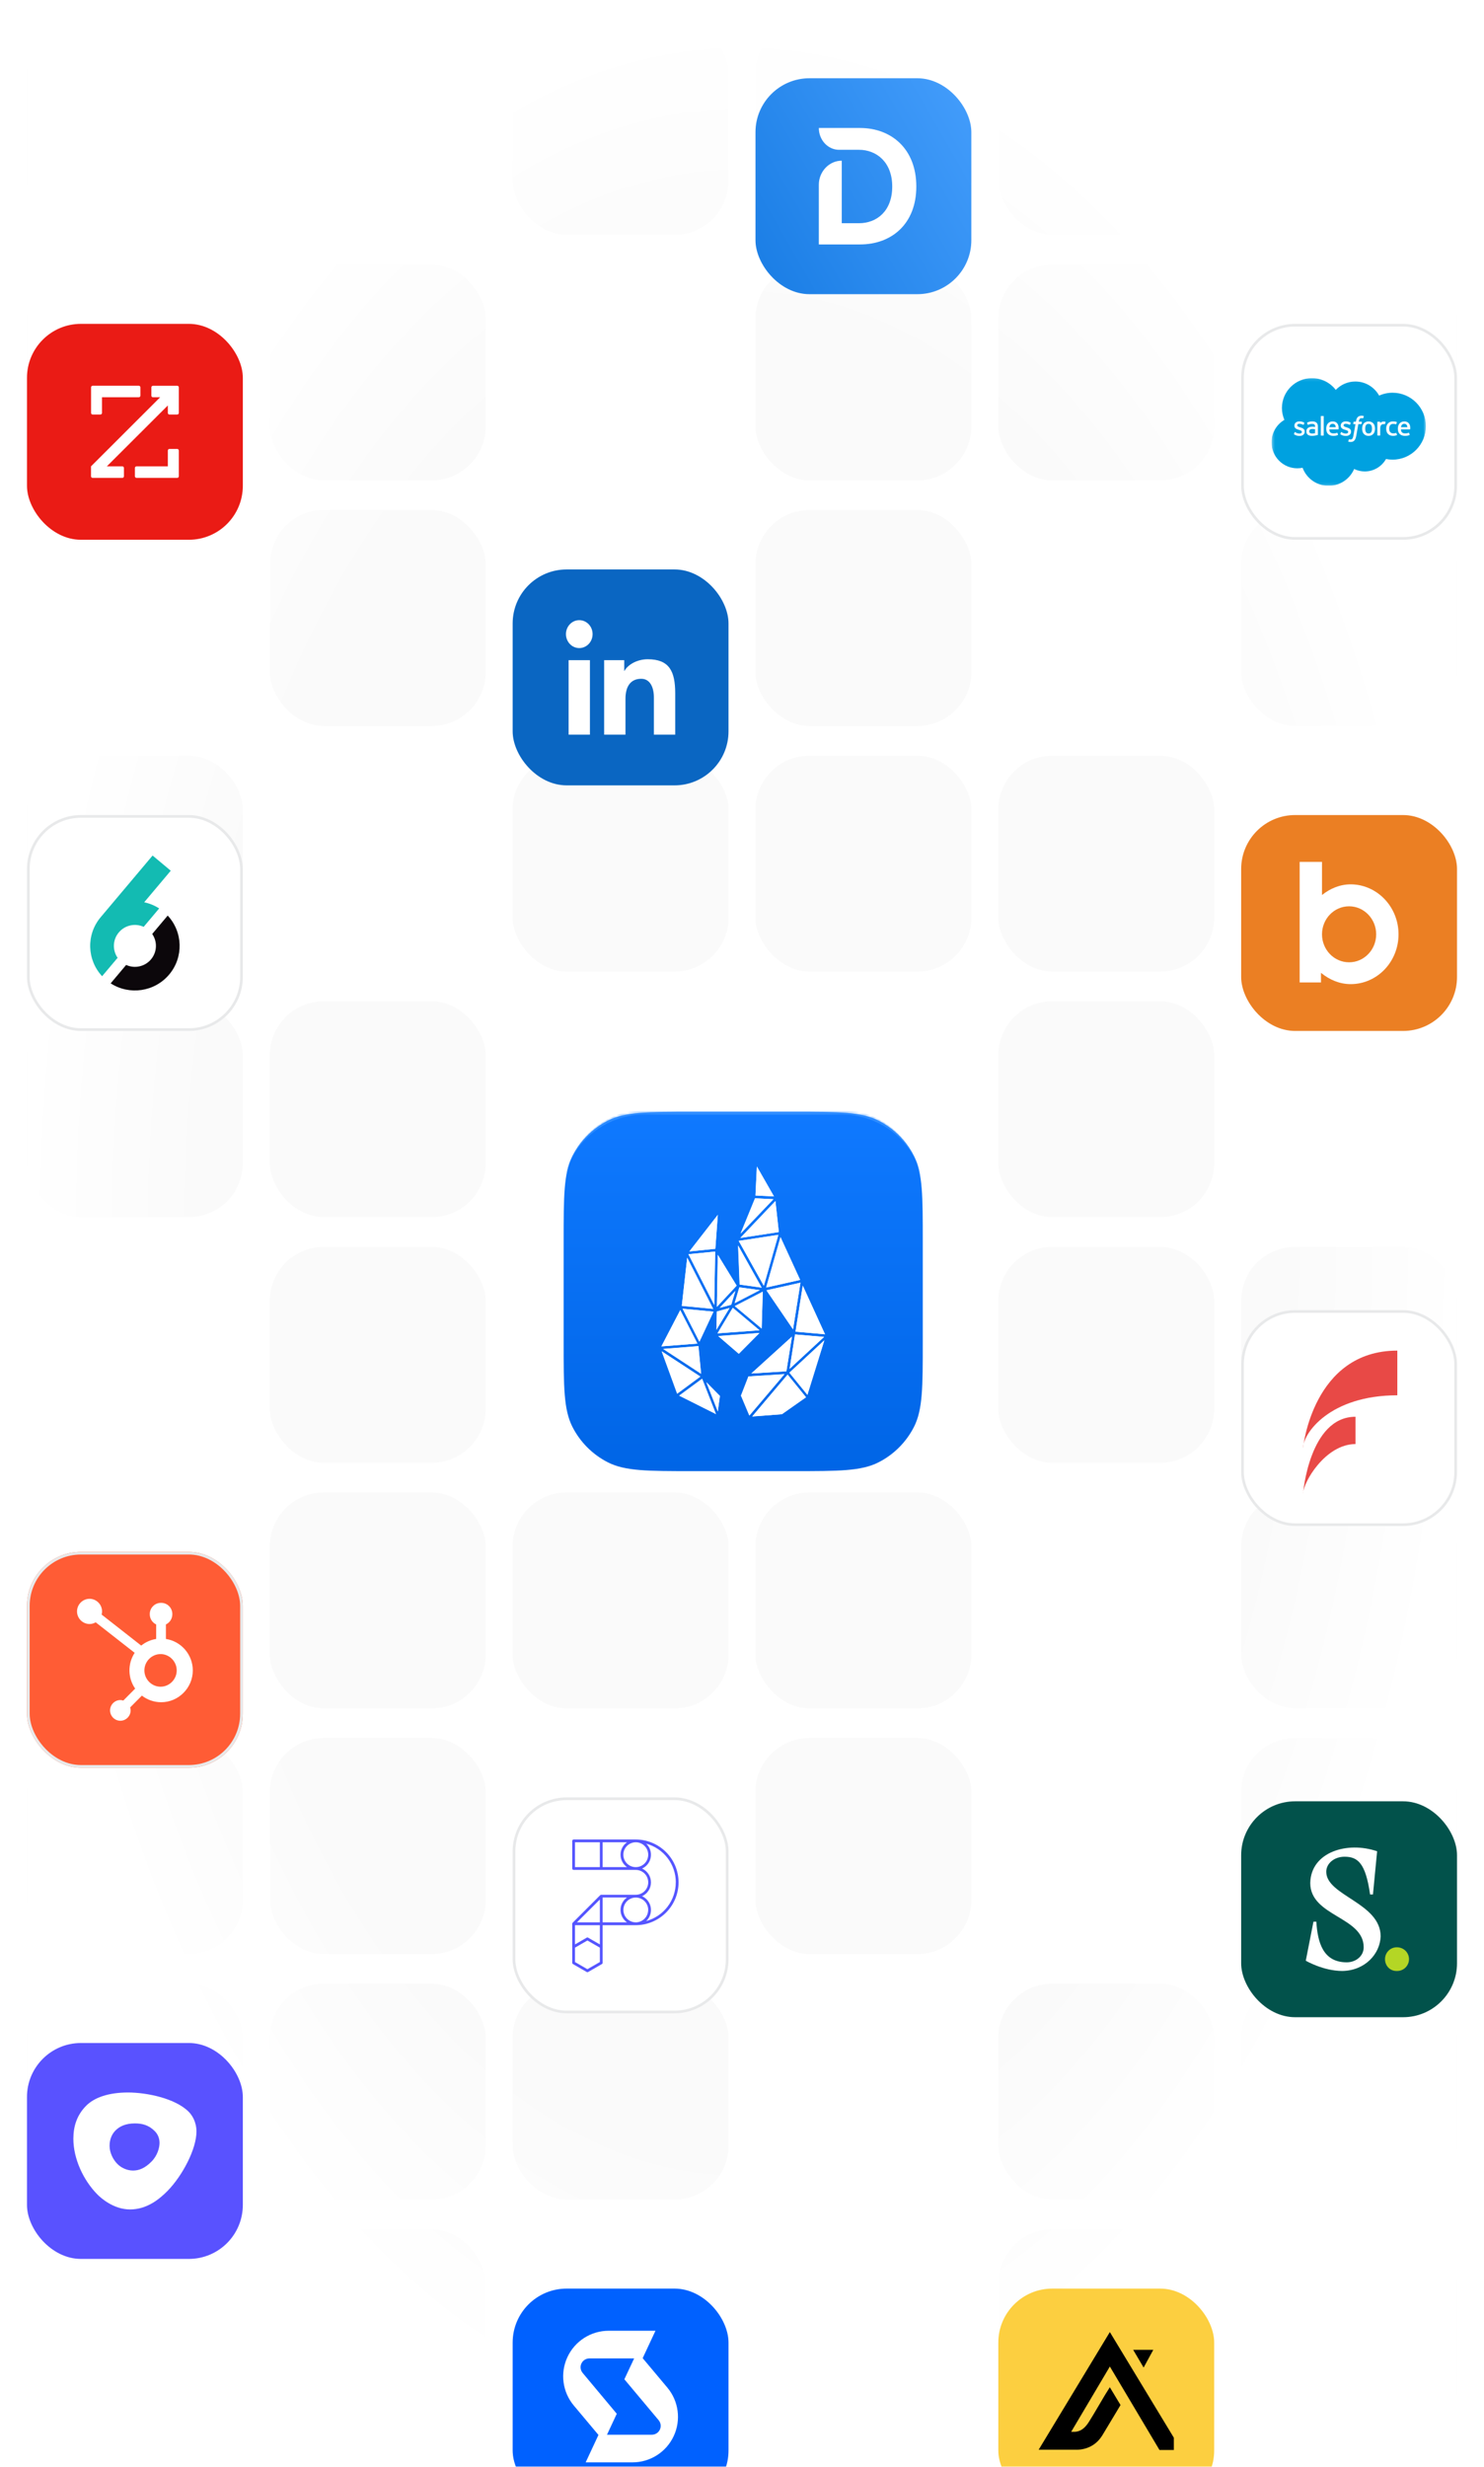 <svg width="550" height="914" viewBox="0 0 550 914" fill="none" xmlns="http://www.w3.org/2000/svg">
<g clip-path="url(#clip0_3289_28945)">
<rect width="914" height="550" transform="matrix(0 1 -1 0 550 0)" fill="white"/>
<rect x="460" y="98" width="80" height="80" rx="20" fill="#FAFAFA"/>
<rect x="460" y="189" width="80" height="80" rx="20" fill="#FAFAFA"/>
<rect x="460" y="462" width="80" height="80" rx="20" fill="#FAFAFA"/>
<rect x="460" y="553" width="80" height="80" rx="20" fill="#FAFAFA"/>
<rect x="460" y="644" width="80" height="80" rx="20" fill="#FAFAFA"/>
<rect x="460" y="735" width="80" height="80" rx="20" fill="#FAFAFA"/>
<rect x="460" y="826" width="80" height="80" rx="20" fill="#FAFAFA"/>
<rect x="370" y="7" width="80" height="80" rx="20" fill="#FAFAFA"/>
<rect x="370" y="98" width="80" height="80" rx="20" fill="#FAFAFA"/>
<rect x="370" y="280" width="80" height="80" rx="20" fill="#FAFAFA"/>
<rect x="370" y="371" width="80" height="80" rx="20" fill="#FAFAFA"/>
<rect x="370" y="462" width="80" height="80" rx="20" fill="#FAFAFA"/>
<rect x="370" y="735" width="80" height="80" rx="20" fill="#FAFAFA"/>
<rect x="370" y="826" width="80" height="80" rx="20" fill="#FAFAFA"/>
<rect x="280" y="7" width="80" height="80" rx="20" fill="#FAFAFA"/>
<rect x="280" y="98" width="80" height="80" rx="20" fill="#FAFAFA"/>
<rect x="280" y="189" width="80" height="80" rx="20" fill="#FAFAFA"/>
<rect x="280" y="280" width="80" height="80" rx="20" fill="#FAFAFA"/>
<rect x="280" y="553" width="80" height="80" rx="20" fill="#FAFAFA"/>
<rect x="280" y="644" width="80" height="80" rx="20" fill="#FAFAFA"/>
<rect x="190" y="7" width="80" height="80" rx="20" fill="#FAFAFA"/>
<rect x="190" y="280" width="80" height="80" rx="20" fill="#FAFAFA"/>
<rect x="190" y="553" width="80" height="80" rx="20" fill="#FAFAFA"/>
<rect x="190" y="735" width="80" height="80" rx="20" fill="#FAFAFA"/>
<rect x="100" y="98" width="80" height="80" rx="20" fill="#FAFAFA"/>
<rect x="100" y="189" width="80" height="80" rx="20" fill="#FAFAFA"/>
<rect x="100" y="371" width="80" height="80" rx="20" fill="#FAFAFA"/>
<rect x="100" y="462" width="80" height="80" rx="20" fill="#FAFAFA"/>
<rect x="100" y="553" width="80" height="80" rx="20" fill="#FAFAFA"/>
<rect x="100" y="644" width="80" height="80" rx="20" fill="#FAFAFA"/>
<rect x="100" y="735" width="80" height="80" rx="20" fill="#FAFAFA"/>
<rect x="100" y="826" width="80" height="80" rx="20" fill="#FAFAFA"/>
<rect x="10" y="7" width="80" height="80" rx="20" fill="#FAFAFA"/>
<rect x="10" y="98" width="80" height="80" rx="20" fill="#FAFAFA"/>
<rect x="10" y="280" width="80" height="80" rx="20" fill="#FAFAFA"/>
<rect x="10" y="371" width="80" height="80" rx="20" fill="#FAFAFA"/>
<rect x="10" y="644" width="80" height="80" rx="20" fill="#FAFAFA"/>
<rect x="10" y="735" width="80" height="80" rx="20" fill="#FAFAFA"/>
<rect x="540" y="7" width="900" height="530" transform="rotate(90 540 7)" fill="url(#paint0_radial_3289_28945)"/>
<g filter="url(#filter0_dddd_3289_28945)">
<rect x="190" y="826" width="80" height="80" rx="20" fill="#0061FF"/>
<path fill-rule="evenodd" clip-rule="evenodd" d="M238.188 851.775L247.323 862.67C251.548 867.698 252.469 874.721 249.683 880.667C246.907 886.601 240.945 890.39 234.394 890.382H217.061L221.803 880.225L212.667 869.33C208.456 864.309 207.535 857.302 210.307 851.364C213.072 845.422 219.031 841.62 225.585 841.618H242.929L238.188 851.775ZM241.591 880.141C242.865 880.138 244.023 879.399 244.562 878.244C245.101 877.09 244.92 875.729 244.099 874.756L231.402 859.594L235.027 851.87H218.452C217.179 851.865 216.018 852.601 215.48 853.755C214.941 854.909 215.123 856.271 215.944 857.244L228.589 872.375L224.964 880.141H241.591Z" fill="white"/>
</g>
<g filter="url(#filter1_dddd_3289_28945)">
<rect x="10" y="553" width="80" height="80" rx="20" fill="#FF5C35"/>
<rect x="10.5" y="553.5" width="79" height="79" rx="19.5" stroke="#E8E9EA"/>
<path d="M61.493 585.287V579.906C62.934 579.229 63.861 577.771 63.869 576.172V576.049C63.869 573.76 62.024 571.906 59.749 571.906H59.626C57.366 571.906 55.506 573.776 55.506 576.049V576.172C55.514 577.771 56.441 579.229 57.882 579.906V585.287C55.851 585.599 53.936 586.447 52.334 587.743L37.662 576.25C37.766 575.87 37.821 575.48 37.827 575.088C37.827 575.085 37.827 575.081 37.827 575.078C37.827 572.517 35.732 570.411 33.185 570.411C30.639 570.411 28.544 572.517 28.544 575.078C28.544 577.637 30.636 579.743 33.179 579.746C33.983 579.743 34.771 579.527 35.465 579.121L49.913 590.427C47.264 594.454 47.335 599.731 50.093 603.683L45.698 608.104C45.343 607.989 44.973 607.928 44.6 607.924C42.51 607.925 40.791 609.655 40.791 611.757C40.791 613.861 42.511 615.591 44.603 615.591C46.693 615.591 48.413 613.862 48.415 611.76C48.41 611.385 48.35 611.013 48.236 610.656L52.583 606.283C54.633 607.869 57.148 608.729 59.734 608.729C66.165 608.729 71.456 603.409 71.456 596.941C71.456 591.14 67.197 586.158 61.493 585.287ZM59.691 602.981C59.637 602.983 59.581 602.985 59.526 602.985C56.227 602.985 53.512 600.254 53.512 596.936C53.512 593.617 56.227 590.888 59.526 590.888C59.581 590.888 59.637 590.888 59.691 590.889C62.909 591.002 65.495 593.696 65.495 596.935C65.495 600.17 62.913 602.863 59.697 602.978" fill="white"/>
</g>
<g filter="url(#filter2_dddd_3289_28945)">
<rect x="460" y="98" width="80" height="80" rx="20" fill="white"/>
<rect x="460.5" y="98.5" width="79" height="79" rx="19.5" stroke="#E8E9EA"/>
<g clip-path="url(#clip1_3289_28945)">
<mask id="mask0_3289_28945" style="mask-type:luminance" maskUnits="userSpaceOnUse" x="471" y="118" width="58" height="40">
<path d="M471.316 118.107H528.497V157.898H471.316V118.107Z" fill="white"/>
</mask>
<g mask="url(#mask0_3289_28945)">
<path fill-rule="evenodd" clip-rule="evenodd" d="M495.059 122.462C496.904 120.548 499.473 119.363 502.311 119.363C506.095 119.363 509.375 121.457 511.141 124.578C512.708 123.879 514.406 123.519 516.123 123.52C522.934 123.52 528.463 129.07 528.463 135.918C528.463 142.766 522.934 148.316 516.123 148.316C515.291 148.316 514.479 148.232 513.684 148.075C512.139 150.818 509.186 152.682 505.822 152.682C504.453 152.685 503.101 152.375 501.87 151.777C500.304 155.442 496.656 158.018 492.41 158.018C487.974 158.018 484.211 155.233 482.76 151.317C482.115 151.452 481.457 151.521 480.797 151.52C475.52 151.52 471.253 147.206 471.253 141.908C471.253 138.348 473.174 135.248 476.025 133.573C475.42 132.185 475.109 130.688 475.11 129.175C475.11 123.06 480.093 118.117 486.231 118.117C489.826 118.117 493.042 119.824 495.061 122.473" fill="#00A1E0"/>
</g>
<path fill-rule="evenodd" clip-rule="evenodd" d="M479.587 138.797C479.551 138.891 479.6 138.91 479.611 138.927C479.719 139.004 479.828 139.06 479.937 139.124C480.522 139.431 481.072 139.521 481.648 139.521C482.821 139.521 483.551 138.899 483.551 137.898V137.879C483.551 136.953 482.727 136.616 481.957 136.375L481.857 136.343C481.274 136.155 480.772 135.991 480.772 135.61V135.59C480.772 135.263 481.066 135.023 481.52 135.023C482.025 135.023 482.626 135.19 483.011 135.402C483.011 135.402 483.125 135.475 483.166 135.365C483.189 135.306 483.385 134.783 483.406 134.725C483.428 134.663 483.389 134.617 483.349 134.593C482.907 134.325 482.298 134.143 481.667 134.143L481.55 134.143C480.476 134.143 479.725 134.79 479.725 135.716V135.736C479.725 136.712 480.554 137.03 481.327 137.25L481.452 137.289C482.015 137.461 482.503 137.611 482.503 138.005V138.024C482.503 138.387 482.185 138.657 481.677 138.657C481.479 138.657 480.848 138.654 480.165 138.223C480.082 138.175 480.035 138.141 479.972 138.102C479.938 138.082 479.854 138.045 479.817 138.155L479.586 138.796M496.761 138.796C496.726 138.889 496.774 138.909 496.786 138.925C496.893 139.003 497.003 139.059 497.112 139.122C497.697 139.43 498.247 139.52 498.823 139.52C499.996 139.52 500.726 138.898 500.726 137.897V137.877C500.726 136.951 499.904 136.614 499.132 136.373L499.032 136.341C498.449 136.153 497.947 135.989 497.947 135.608V135.588C497.947 135.262 498.241 135.021 498.695 135.021C499.2 135.021 499.799 135.188 500.186 135.4C500.186 135.4 500.3 135.473 500.341 135.364C500.364 135.304 500.56 134.782 500.579 134.723C500.601 134.662 500.562 134.615 500.522 134.591C500.081 134.323 499.471 134.141 498.84 134.141L498.723 134.142C497.649 134.142 496.898 134.789 496.898 135.714V135.734C496.898 136.71 497.727 137.028 498.5 137.248L498.624 137.287C499.19 137.459 499.676 137.609 499.676 138.003V138.023C499.676 138.385 499.358 138.655 498.849 138.655C498.651 138.655 498.019 138.652 497.338 138.222C497.255 138.174 497.207 138.141 497.144 138.1C497.123 138.087 497.024 138.049 496.99 138.153L496.759 138.794M508.489 136.834C508.489 137.399 508.384 137.845 508.176 138.162C507.969 138.474 507.657 138.627 507.222 138.627C506.787 138.627 506.476 138.475 506.272 138.164C506.066 137.85 505.963 137.401 505.963 136.836C505.963 136.271 506.067 135.827 506.272 135.515C506.475 135.205 506.785 135.056 507.222 135.056C507.659 135.056 507.97 135.206 508.176 135.515C508.385 135.827 508.489 136.271 508.489 136.836M509.469 135.787C509.373 135.462 509.223 135.177 509.023 134.939C508.824 134.7 508.571 134.507 508.271 134.369C507.972 134.23 507.619 134.16 507.22 134.16C506.82 134.16 506.469 134.23 506.169 134.369C505.87 134.508 505.616 134.7 505.416 134.939C505.217 135.177 505.067 135.462 504.97 135.787C504.875 136.109 504.826 136.461 504.826 136.836C504.826 137.211 504.875 137.563 504.97 137.885C505.066 138.21 505.216 138.495 505.416 138.733C505.616 138.972 505.87 139.163 506.169 139.299C506.469 139.435 506.822 139.504 507.22 139.504C507.617 139.504 507.97 139.435 508.269 139.299C508.567 139.163 508.822 138.972 509.021 138.733C509.221 138.495 509.37 138.21 509.467 137.885C509.562 137.563 509.611 137.211 509.611 136.836C509.611 136.463 509.562 136.109 509.467 135.787M517.519 138.467C517.486 138.373 517.394 138.408 517.394 138.408C517.251 138.463 517.099 138.513 516.937 138.538C516.774 138.564 516.593 138.576 516.401 138.576C515.928 138.576 515.55 138.436 515.281 138.157C515.01 137.879 514.858 137.431 514.86 136.823C514.862 136.271 514.996 135.856 515.237 135.538C515.474 135.223 515.84 135.06 516.324 135.06C516.727 135.06 517.036 135.107 517.36 135.208C517.36 135.208 517.437 135.241 517.473 135.14C517.559 134.904 517.623 134.734 517.715 134.474C517.741 134.4 517.677 134.369 517.654 134.36C517.527 134.31 517.227 134.229 517 134.195C516.788 134.163 516.542 134.146 516.264 134.146C515.852 134.146 515.487 134.216 515.173 134.355C514.86 134.494 514.595 134.686 514.385 134.925C514.175 135.164 514.015 135.448 513.908 135.773C513.802 136.095 513.748 136.449 513.748 136.824C513.748 137.633 513.967 138.288 514.4 138.768C514.833 139.249 515.485 139.492 516.334 139.492C516.836 139.492 517.351 139.391 517.721 139.245C517.721 139.245 517.792 139.211 517.761 139.129L517.519 138.467M519.233 136.289C519.28 135.975 519.366 135.713 519.502 135.51C519.705 135.2 520.015 135.031 520.45 135.031C520.885 135.031 521.173 135.201 521.379 135.51C521.516 135.715 521.576 135.986 521.598 136.289L519.222 136.289L519.233 136.289ZM522.533 135.598C522.45 135.286 522.243 134.97 522.109 134.826C521.894 134.597 521.686 134.436 521.478 134.348C521.178 134.221 520.854 134.155 520.528 134.156C520.114 134.156 519.737 134.226 519.433 134.368C519.128 134.51 518.871 134.705 518.669 134.948C518.468 135.191 518.316 135.477 518.22 135.806C518.123 136.131 518.074 136.487 518.074 136.86C518.074 137.241 518.125 137.595 518.224 137.915C518.325 138.238 518.487 138.52 518.706 138.755C518.924 138.992 519.204 139.176 519.54 139.306C519.875 139.435 520.28 139.501 520.745 139.5C521.704 139.497 522.208 139.284 522.414 139.169C522.451 139.148 522.486 139.113 522.442 139.011L522.226 138.406C522.193 138.316 522.101 138.348 522.101 138.348C521.863 138.437 521.527 138.595 520.739 138.593C520.224 138.592 519.843 138.441 519.603 138.204C519.36 137.961 519.238 137.607 519.219 137.104L522.54 137.107C522.54 137.107 522.628 137.106 522.637 137.021C522.64 136.986 522.75 136.342 522.538 135.599L522.533 135.598ZM492.681 136.289C492.728 135.975 492.815 135.713 492.951 135.51C493.154 135.2 493.463 135.031 493.899 135.031C494.334 135.031 494.622 135.201 494.828 135.51C494.964 135.715 495.024 135.986 495.046 136.289L492.671 136.289L492.681 136.289ZM495.982 135.598C495.899 135.286 495.692 134.97 495.557 134.826C495.343 134.597 495.135 134.436 494.927 134.348C494.626 134.221 494.303 134.155 493.976 134.156C493.562 134.156 493.186 134.226 492.881 134.368C492.576 134.51 492.32 134.705 492.118 134.948C491.917 135.191 491.765 135.477 491.668 135.806C491.572 136.131 491.523 136.487 491.523 136.86C491.523 137.241 491.573 137.595 491.674 137.915C491.774 138.238 491.936 138.52 492.153 138.755C492.372 138.992 492.651 139.176 492.988 139.306C493.322 139.435 493.725 139.501 494.192 139.5C495.151 139.497 495.655 139.284 495.861 139.169C495.898 139.148 495.933 139.113 495.889 139.011L495.673 138.406C495.639 138.316 495.548 138.348 495.548 138.348C495.31 138.437 494.974 138.595 494.185 138.593C493.672 138.592 493.29 138.441 493.05 138.204C492.806 137.961 492.684 137.607 492.665 137.104L495.987 137.107C495.987 137.107 496.074 137.106 496.084 137.021C496.087 136.986 496.197 136.342 495.984 135.599L495.982 135.598ZM485.513 138.446C485.383 138.343 485.365 138.318 485.321 138.25C485.256 138.149 485.222 138.005 485.222 137.821C485.222 137.532 485.319 137.323 485.518 137.182C485.516 137.183 485.804 136.935 486.481 136.944C486.783 136.949 487.083 136.975 487.381 137.02V138.522H487.381C487.381 138.522 486.961 138.612 486.486 138.64C485.811 138.681 485.513 138.447 485.515 138.447L485.513 138.446ZM486.833 136.122C486.698 136.112 486.524 136.107 486.316 136.107C486.032 136.107 485.757 136.142 485.5 136.211C485.242 136.281 485.008 136.389 484.809 136.532C484.608 136.674 484.444 136.861 484.327 137.076C484.21 137.294 484.15 137.55 484.15 137.839C484.15 138.132 484.201 138.385 484.302 138.593C484.401 138.798 484.549 138.976 484.735 139.11C484.919 139.244 485.147 139.342 485.41 139.401C485.67 139.46 485.965 139.49 486.288 139.49C486.629 139.49 486.967 139.462 487.295 139.407C487.575 139.359 487.853 139.305 488.13 139.245C488.24 139.22 488.363 139.186 488.363 139.186C488.445 139.166 488.439 139.078 488.439 139.078L488.437 136.063C488.437 135.401 488.26 134.909 487.909 134.605C487.56 134.301 487.05 134.148 486.387 134.148C486.139 134.148 485.738 134.182 485.498 134.23C485.498 134.23 484.775 134.37 484.476 134.603C484.476 134.603 484.411 134.643 484.447 134.734L484.682 135.362C484.711 135.444 484.791 135.416 484.791 135.416C484.791 135.416 484.816 135.406 484.845 135.389C485.482 135.043 486.29 135.054 486.29 135.054C486.647 135.054 486.924 135.126 487.109 135.267C487.29 135.406 487.383 135.615 487.383 136.055V136.194C487.099 136.153 486.836 136.13 486.836 136.13L486.833 136.122ZM513.532 134.419C513.536 134.408 513.539 134.396 513.539 134.384C513.539 134.372 513.537 134.36 513.532 134.349C513.527 134.338 513.52 134.328 513.512 134.32C513.503 134.311 513.493 134.305 513.482 134.3C513.425 134.279 513.143 134.22 512.927 134.206C512.51 134.18 512.279 134.25 512.071 134.343C511.865 134.436 511.638 134.584 511.512 134.756L511.511 134.354C511.511 134.298 511.472 134.254 511.416 134.254H510.567C510.512 134.254 510.472 134.298 510.472 134.354V139.275C510.472 139.302 510.483 139.327 510.501 139.346C510.52 139.365 510.546 139.375 510.573 139.375H511.443C511.47 139.375 511.495 139.365 511.514 139.346C511.533 139.327 511.543 139.302 511.543 139.275V136.804C511.543 136.473 511.58 136.144 511.653 135.937C511.725 135.732 511.823 135.568 511.943 135.451C512.058 135.338 512.199 135.254 512.353 135.206C512.498 135.165 512.648 135.144 512.799 135.144C512.972 135.144 513.162 135.188 513.162 135.188C513.226 135.195 513.262 135.156 513.283 135.099C513.34 134.948 513.502 134.496 513.534 134.406" fill="#FFFFFE"/>
<path fill-rule="evenodd" clip-rule="evenodd" d="M505.404 132.148C505.297 132.115 505.187 132.089 505.076 132.07C504.927 132.045 504.777 132.034 504.626 132.035C504.026 132.035 503.553 132.204 503.221 132.538C502.892 132.868 502.667 133.372 502.555 134.036L502.514 134.26H501.761C501.761 134.26 501.67 134.256 501.65 134.356L501.527 135.043C501.518 135.108 501.546 135.149 501.635 135.149H502.367L501.624 139.284C501.566 139.617 501.499 139.891 501.425 140.098C501.352 140.303 501.281 140.456 501.194 140.568C501.109 140.676 501.029 140.755 500.89 140.801C500.776 140.84 500.644 140.857 500.5 140.857C500.42 140.857 500.313 140.844 500.234 140.828C500.155 140.813 500.114 140.795 500.055 140.77C500.055 140.77 499.969 140.738 499.936 140.824C499.908 140.894 499.713 141.429 499.69 141.495C499.666 141.56 499.699 141.612 499.741 141.627C499.838 141.661 499.911 141.684 500.044 141.715C500.228 141.758 500.384 141.761 500.529 141.761C500.835 141.761 501.113 141.718 501.343 141.635C501.576 141.552 501.778 141.406 501.956 141.209C502.149 140.997 502.271 140.774 502.387 140.47C502.502 140.169 502.6 139.796 502.679 139.36L503.426 135.149H504.518C504.518 135.149 504.61 135.152 504.629 135.053L504.753 134.366C504.761 134.3 504.733 134.259 504.645 134.26H503.584C503.59 134.236 503.638 133.864 503.76 133.514C503.811 133.365 503.909 133.245 503.992 133.162C504.069 133.083 504.165 133.024 504.27 132.99C504.385 132.954 504.505 132.937 504.626 132.939C504.726 132.939 504.824 132.951 504.898 132.966C505.001 132.988 505.041 132.999 505.068 133.007C505.176 133.04 505.19 133.009 505.212 132.956L505.465 132.263C505.491 132.188 505.428 132.157 505.404 132.148ZM490.589 139.292C490.589 139.348 490.549 139.393 490.494 139.393H489.614C489.559 139.393 489.519 139.348 489.519 139.292V132.242C489.519 132.187 489.559 132.142 489.614 132.142H490.494C490.549 132.142 490.589 132.187 490.589 132.242V139.292Z" fill="#FFFFFE"/>
</g>
</g>
<g filter="url(#filter3_dddd_3289_28945)">
<rect x="460" y="280" width="80" height="80" rx="20" fill="#EB7F23"/>
<path d="M500 313.814C494.432 313.814 489.959 318.477 489.959 324.187C489.959 329.898 494.432 334.561 500 334.561C505.568 334.561 510.041 329.898 510.041 324.187C510.041 318.477 505.52 313.814 500 313.814ZM518.321 324.187C518.321 334.371 510.421 342.651 500.571 342.651C496.431 342.651 492.672 340.986 489.579 338.463V342.032H481.679V297.349H489.959V309.626C492.957 307.247 496.574 305.676 500.619 305.676C510.374 305.724 518.321 314.004 518.321 324.187Z" fill="white"/>
</g>
<g filter="url(#filter4_dddd_3289_28945)">
<rect x="460" y="463.443" width="80" height="80" rx="20" fill="white"/>
<rect x="460.5" y="463.943" width="79" height="79" rx="19.5" stroke="#E8E9EA"/>
<path d="M517.875 478.443V495.002C492.889 495.002 482.917 509.059 482.917 514.616C482.917 514.616 486.449 478.443 517.875 478.443Z" fill="#E84946"/>
<path d="M502.383 502.95V513.07C491.196 513.07 482.916 527.311 482.916 531.542C482.916 531.542 485.198 502.95 502.383 502.95Z" fill="#E84946"/>
</g>
<g filter="url(#filter5_dddd_3289_28945)">
<rect x="10" y="735" width="80" height="80" rx="20" fill="#5952FF"/>
<path d="M47.453 753.333C54.448 753.333 64.978 755.517 69.92 760.459C71.175 761.724 72.809 764.176 72.809 767.816C72.809 774.253 67.677 784.099 62.051 789.846C59.124 792.797 54.486 796.666 48.214 796.666C42.093 796.666 37.417 792.452 36.087 791.111C30.917 785.862 27.191 777.931 27.191 770.498C27.191 765.823 28.522 761.724 31.867 758.314C34.984 755.134 40.344 753.333 47.453 753.333ZM56.121 778.965C58.478 776.59 59.124 773.64 59.124 772.03C59.124 770.843 58.82 769.118 57.375 767.663C55.132 765.402 52.699 764.789 50 764.789C46.617 764.789 44.336 765.862 42.816 767.394C41.637 768.582 40.611 770.459 40.611 773.103C40.611 775.747 41.979 778.276 43.5 779.808C44.906 781.226 47.073 782.26 49.316 782.26C51.559 782.26 53.764 781.341 56.121 778.965Z" fill="white"/>
</g>
<g filter="url(#filter6_dddd_3289_28945)">
<rect x="190" y="189" width="80" height="80" rx="20" fill="#0A66C2"/>
<path fill-rule="evenodd" clip-rule="evenodd" d="M223.907 222.617H231.354V226.594H231.436C232.571 224.45 235.924 222.272 240.07 222.272C248.028 222.272 250.249 226.699 250.249 234.897V250.213H242.346V236.407C242.346 232.737 240.948 229.516 237.676 229.516C233.704 229.516 231.81 232.334 231.81 236.959V250.213H223.907V222.617ZM210.736 250.213H218.639V222.617H210.736V250.213ZM219.627 212.959C219.627 213.638 219.5 214.311 219.252 214.939C219.004 215.566 218.64 216.137 218.182 216.617C217.723 217.098 217.179 217.479 216.58 217.739C215.981 218 215.339 218.134 214.69 218.134C214.042 218.134 213.4 218 212.8 217.74C212.201 217.481 211.657 217.1 211.198 216.619C210.739 216.139 210.376 215.569 210.127 214.941C209.879 214.313 209.751 213.641 209.751 212.961C209.751 211.59 210.271 210.274 211.197 209.304C212.123 208.334 213.378 207.788 214.688 207.788C215.997 207.788 217.253 208.332 218.179 209.302C219.105 210.271 219.626 211.587 219.627 212.959Z" fill="white"/>
</g>
<g filter="url(#filter7_dddd_3289_28945)">
<rect x="10" y="98" width="80" height="80" rx="20" fill="#EA1B15"/>
<path d="M62.203 120.935H65.698C66.015 120.935 66.271 121.203 66.271 121.535V130.99C66.271 131.322 66.025 131.59 65.709 131.601H62.776C62.459 131.601 62.203 131.333 62.203 131V128.234L39.592 150.801H45.36C45.677 150.801 45.932 151.069 45.932 151.401V154.467C45.932 154.799 45.677 155.067 45.36 155.067H34.302C33.985 155.067 33.729 154.799 33.729 154.467V150.801L59.359 125.201H56.674C56.357 125.201 56.102 124.933 56.102 124.6V121.546C56.102 121.213 56.357 120.945 56.674 120.945L62.203 120.935ZM41.865 125.201L51.461 125.189C51.778 125.189 52.034 124.921 52.034 124.588V121.534C52.034 121.201 51.778 120.933 51.472 120.933H34.322C34.005 120.933 33.75 121.201 33.75 121.534V130.999C33.75 131.332 34.005 131.6 34.322 131.6H37.235C37.551 131.6 37.797 131.332 37.797 130.999V125.2L41.865 125.201ZM62.203 150.801H50.572C50.256 150.801 50 151.069 50 151.401V154.467C50 154.799 50.256 155.067 50.572 155.067H65.698C66.015 155.067 66.271 154.799 66.271 154.467V144.952C66.271 144.619 66.015 144.351 65.698 144.351H62.776C62.459 144.351 62.203 144.619 62.203 144.952V150.801Z" fill="white"/>
</g>
<g filter="url(#filter8_dddd_3289_28945)">
<rect x="370" y="826" width="80" height="80" rx="20" fill="#FCCF40"/>
<path d="M427.436 848.681H419.978L423.849 855.252L427.436 848.681Z" fill="black"/>
<path d="M411.333 842.104L384.949 885.698H399.079C400.966 885.698 402.821 885.223 404.456 884.333C406.225 883.367 407.564 881.964 408.607 880.263C409.827 878.273 411.016 876.262 412.215 874.262L415.29 869.142L411.322 862.549L409.564 865.354C407.558 868.677 405.66 872.081 403.585 875.361C402.542 877.004 401.176 878.561 399.165 878.961C398.864 879.02 398.552 879.052 398.24 879.063C397.826 879.079 397.412 879.068 396.998 879.068L411.333 854.873L429.727 885.794H435.05V881.25L434.926 881.047L411.333 842.104Z" fill="black"/>
</g>
<g filter="url(#filter9_dddd_3289_28945)">
<rect x="460" y="645.442" width="80" height="80" rx="20" fill="#02524B"/>
<path d="M491.535 671.546C491.535 668.463 494.499 665.973 498.293 665.973C503.155 665.973 506.119 668.226 507.779 679.965H508.846L510.388 663.957C499.36 660.163 485.843 664.194 485.606 675.696C485.606 688.146 505.408 688.146 505.408 699.529C505.408 702.849 502.443 705.102 499.123 705.102C490.349 705.102 488.333 697.751 487.859 690.043H486.792L483.946 704.509C483.946 704.509 490.467 708.304 497.463 708.304C505.882 708.185 511.455 702.019 511.692 695.498C511.692 683.047 491.535 680.439 491.535 671.546Z" fill="white"/>
<path d="M513.308 703.921C513.308 701.549 515.205 699.533 517.695 699.533C520.304 699.533 522.203 701.549 522.203 703.921C522.203 706.292 520.304 708.308 517.816 708.308C515.087 708.426 513.308 706.292 513.308 703.921Z" fill="#B4D625"/>
</g>
<g filter="url(#filter10_dddd_3289_28945)">
<rect x="190" y="644" width="80" height="80" rx="20" fill="white"/>
<rect x="190.5" y="644.5" width="79" height="79" rx="19.5" stroke="#E8E9EA"/>
<path d="M251.488 675.459C251.487 679.666 249.817 683.701 246.845 686.678C243.872 689.655 239.84 691.331 235.633 691.338H223.345V699.38V705.288C223.345 705.379 223.321 705.468 223.276 705.547C223.23 705.625 223.165 705.69 223.086 705.735L217.966 708.691C217.887 708.736 217.797 708.759 217.706 708.76C217.617 708.759 217.528 708.736 217.45 708.691L212.33 705.735C212.252 705.688 212.187 705.62 212.143 705.539C212.099 705.458 212.078 705.367 212.081 705.275V690.809C212.08 690.741 212.093 690.674 212.118 690.612C212.143 690.549 212.181 690.492 212.228 690.444L222.468 680.204C222.567 680.115 222.697 680.069 222.83 680.074H235.633C236.855 680.074 238.027 679.589 238.892 678.724C239.756 677.86 240.241 676.688 240.241 675.466C240.241 674.244 239.756 673.072 238.892 672.208C238.027 671.344 236.855 670.858 235.633 670.858H212.597C212.46 670.857 212.33 670.803 212.233 670.706C212.137 670.61 212.082 670.479 212.081 670.343V660.103C212.084 659.968 212.139 659.839 212.236 659.744C212.332 659.649 212.461 659.595 212.597 659.594H235.633C239.838 659.601 243.868 661.276 246.84 664.25C249.812 667.224 251.484 671.255 251.488 675.459ZM213.105 669.834H222.321V660.618H213.105V669.834ZM235.633 660.618C234.411 660.618 233.239 661.104 232.375 661.968C231.511 662.832 231.025 664.004 231.025 665.226C231.025 666.448 231.511 667.62 232.375 668.485C233.239 669.349 234.411 669.834 235.633 669.834C236.855 669.834 238.027 669.349 238.892 668.485C239.756 667.62 240.241 666.448 240.241 665.226C240.241 664.004 239.756 662.832 238.892 661.968C238.027 661.104 236.855 660.618 235.633 660.618ZM232.391 669.834C231.648 669.317 231.041 668.629 230.621 667.827C230.202 667.025 229.982 666.134 229.981 665.229C229.98 664.324 230.198 663.432 230.616 662.629C231.033 661.827 231.639 661.137 232.38 660.618H223.345V669.834H232.391ZM240.241 685.699C240.242 684.789 239.974 683.899 239.47 683.142C238.965 682.384 238.247 681.794 237.407 681.444C236.567 681.095 235.642 681.002 234.749 681.178C233.856 681.355 233.036 681.792 232.391 682.434C231.747 683.077 231.307 683.896 231.129 684.788C230.95 685.68 231.039 686.606 231.386 687.447C231.733 688.288 232.322 689.008 233.078 689.514C233.834 690.021 234.723 690.292 235.633 690.294C236.851 690.289 238.017 689.802 238.877 688.94C239.737 688.078 240.22 686.91 240.221 685.692L240.241 685.699ZM213.105 698.472L217.447 695.967C217.525 695.921 217.614 695.897 217.705 695.897C217.795 695.897 217.884 695.921 217.962 695.967L222.321 698.472V691.338H213.105V698.472ZM213.836 690.28H222.321V681.825L213.836 690.28ZM222.321 699.667L217.713 697.011L213.105 699.667V704.991L217.703 707.647L222.321 704.991V699.667ZM232.38 690.294C231.639 689.775 231.033 689.086 230.615 688.284C230.197 687.482 229.979 686.59 229.979 685.686C229.979 684.781 230.197 683.89 230.615 683.088C231.033 682.285 231.639 681.596 232.38 681.078H223.345V690.294H232.38ZM250.471 675.459C250.465 672.198 249.388 669.03 247.403 666.442C245.419 663.854 242.638 661.991 239.49 661.14C240.164 661.772 240.672 662.561 240.968 663.435C241.264 664.31 241.341 665.245 241.19 666.156C241.039 667.067 240.666 667.927 240.103 668.66C239.54 669.393 238.806 669.975 237.964 670.356C238.948 670.803 239.783 671.523 240.368 672.431C240.953 673.339 241.265 674.396 241.265 675.476C241.265 676.557 240.953 677.614 240.368 678.522C239.783 679.43 238.948 680.15 237.964 680.596C238.806 680.977 239.54 681.56 240.103 682.293C240.666 683.025 241.039 683.885 241.19 684.797C241.341 685.708 241.264 686.642 240.968 687.517C240.672 688.392 240.164 689.18 239.49 689.812C242.641 688.957 245.422 687.087 247.403 684.493C249.385 681.899 250.457 678.724 250.454 675.459H250.471Z" fill="#5555FF"/>
</g>
<g filter="url(#filter11_dddd_3289_28945)">
<rect x="280" y="7" width="80" height="80" rx="20" fill="url(#paint1_linear_3289_28945)"/>
<path fill-rule="evenodd" clip-rule="evenodd" d="M303.471 25.425H318.776C330.254 25.425 339.607 33.077 339.607 47.106C339.607 61.135 330.254 68.575 318.776 68.575H303.471V46.468C303.471 41.58 307.297 37.541 311.974 37.541V60.71H318.351C324.94 60.71 330.679 56.246 330.679 47.106C330.679 37.966 324.727 33.502 318.351 33.502H310.911C306.872 33.502 303.471 29.889 303.471 25.425Z" fill="white"/>
</g>
<g filter="url(#filter12_dddd_3289_28945)">
<rect x="10" y="280" width="80" height="80" rx="20" fill="white"/>
<rect x="10.5" y="280.5" width="79" height="79" rx="19.5" stroke="#E8E9EA"/>
<path d="M53.439 312.323C55.374 312.73 57.257 313.487 58.989 314.605L53.249 321.425C50.139 320 46.338 320.753 44.032 323.493C41.725 326.231 41.641 330.092 43.589 332.896L37.846 339.717C32.234 333.701 31.869 324.32 37.303 317.865L56.555 295L63.285 300.628L53.439 312.323Z" fill="#13BBB2"/>
<path d="M62.697 339.099C57.261 345.554 47.929 346.826 41.01 342.36L46.752 335.54C49.862 336.964 53.663 336.213 55.967 333.473C58.274 330.733 58.358 326.873 56.41 324.068L62.152 317.248C67.765 323.263 68.132 332.645 62.697 339.099Z" fill="#0C070B"/>
</g>
<g filter="url(#filter13_dddd_3289_28945)">
<mask id="path-78-inside-1_3289_28945" fill="white">
<path d="M208.896 438C208.896 421.198 208.896 412.798 212.166 406.38C215.042 400.735 219.632 396.146 225.277 393.27C231.694 390 240.095 390 256.896 390H294C310.802 390 319.202 390 325.62 393.27C331.265 396.146 335.854 400.735 338.73 406.38C342 412.798 342 421.198 342 438V475.104C342 491.905 342 500.306 338.73 506.724C335.854 512.368 331.265 516.958 325.62 519.834C319.202 523.104 310.802 523.104 294 523.104H256.896C240.095 523.104 231.694 523.104 225.277 519.834C219.632 516.958 215.042 512.368 212.166 506.724C208.896 500.306 208.896 491.905 208.896 475.104V438Z"/>
</mask>
<path d="M208.896 438C208.896 421.198 208.896 412.798 212.166 406.38C215.042 400.735 219.632 396.146 225.277 393.27C231.694 390 240.095 390 256.896 390H294C310.802 390 319.202 390 325.62 393.27C331.265 396.146 335.854 400.735 338.73 406.38C342 412.798 342 421.198 342 438V475.104C342 491.905 342 500.306 338.73 506.724C335.854 512.368 331.265 516.958 325.62 519.834C319.202 523.104 310.802 523.104 294 523.104H256.896C240.095 523.104 231.694 523.104 225.277 519.834C219.632 516.958 215.042 512.368 212.166 506.724C208.896 500.306 208.896 491.905 208.896 475.104V438Z" fill="url(#paint2_linear_3289_28945)"/>
<path d="M208.896 420C208.896 402.879 222.775 389 239.896 389H311C328.121 389 342 402.879 342 420C342 403.984 328.569 391 312 391H238.896C222.328 391 208.896 403.984 208.896 420ZM342 523.104H208.896H342ZM208.896 523.104V390V523.104ZM342 390V523.104V390Z" fill="#3390FF" mask="url(#path-78-inside-1_3289_28945)"/>
<path d="M266.028 500.976L261.79 490.13L266.772 495.238L266.028 500.979V500.976Z" fill="white"/>
<path d="M266.83 495.24L266.028 500.977L261.79 490.188L266.83 495.24Z" fill="white"/>
<path d="M292.65 485.189L294.653 472.446L305.417 473.364L292.647 485.186L292.65 485.189Z" fill="white"/>
<path d="M305.423 473.371L292.654 485.193L294.66 472.453L305.423 473.371Z" fill="white"/>
<path d="M274.617 495.126L277.365 488.009L290.706 487.206L277.708 502.528L274.614 495.126H274.617Z" fill="white"/>
<path d="M290.765 487.146L277.767 502.469L274.62 495.124L277.425 488.007L290.765 487.146Z" fill="white"/>
<path d="M293.511 473.255L291.451 486.112L278.453 486.916L293.511 473.255Z" fill="white"/>
<path d="M293.511 473.255L291.451 486.109L278.453 486.913L293.511 473.255Z" fill="white"/>
<path d="M289.79 502.011L278.795 502.815L291.907 487.318L298.722 495.699L289.79 502.011Z" fill="white"/>
<path d="M298.722 495.753L289.79 502.008L278.795 502.869L291.907 487.375L298.722 495.753Z" fill="white"/>
<path d="M251.718 495.128L260.25 488.872L265.346 501.958L251.718 495.128Z" fill="white"/>
<path d="M265.343 501.955L251.718 495.128L260.19 488.872L265.343 501.955Z" fill="white"/>
<path d="M259.846 487.03L245.818 477.792L258.873 476.759L259.846 487.034V487.03Z" fill="white"/>
<path d="M259.847 487.025L245.762 477.844L258.817 476.812L259.847 487.025Z" fill="white"/>
<path d="M245.242 478.708L259.555 488.065L250.966 494.377L245.242 478.708Z" fill="white"/>
<path d="M259.555 488.065L250.969 494.434L245.242 478.708L259.555 488.065Z" fill="white"/>
<path d="M252.115 463.443L258.47 475.839L245.129 476.872L252.115 463.443Z" fill="white"/>
<path d="M258.47 475.839L245.129 476.872L252.115 463.443L258.47 475.839Z" fill="white"/>
<path d="M259.216 475.149L252.976 462.924L264.427 464.014L259.216 475.149Z" fill="white"/>
<path d="M264.427 464.014L259.216 475.149L252.976 462.924L264.427 464.014Z" fill="white"/>
<path d="M254.694 444.04L264.313 462.981L252.691 461.891L254.694 444.043V444.04Z" fill="white"/>
<path d="M264.313 462.981L252.691 461.834L254.694 444.04L264.313 462.981Z" fill="white"/>
<path d="M255.148 442.723L265.052 441.748L264.71 461.55L255.148 442.727V442.723Z" fill="white"/>
<path d="M265.056 441.748L264.71 461.49L255.148 442.723L265.056 441.748Z" fill="white"/>
<path d="M266.032 428.144L265.116 440.712L255.497 441.687L266.032 428.144Z" fill="white"/>
<path d="M266.032 428.144L265.116 440.715L255.497 441.69L266.032 428.144Z" fill="white"/>
<path d="M266.027 442.95L273.013 454.371L265.685 462.234L266.027 442.95Z" fill="white"/>
<path d="M273.016 454.37L265.685 462.233L266.031 442.949L273.016 454.37Z" fill="white"/>
<path d="M271.015 461.435L266.718 462.583L272.505 456.324L271.015 461.435Z" fill="white"/>
<path d="M272.556 456.387L271.012 461.438L266.772 462.588L272.556 456.387Z" fill="white"/>
<path d="M265.509 470.73L265.68 463.957L270.374 462.695L265.506 470.73H265.509Z" fill="white"/>
<path d="M270.381 462.64L265.513 470.732L265.684 463.959L270.381 462.64Z" fill="white"/>
<path d="M265.917 472.051L271.584 462.581L281.488 470.901L265.914 472.048L265.917 472.051Z" fill="white"/>
<path d="M281.489 470.904L265.917 472.051L271.584 462.583L281.489 470.904Z" fill="white"/>
<path d="M272.271 460.861L274.046 455.005L281.605 456.038L272.271 460.857V460.861Z" fill="white"/>
<path d="M281.605 456.038L272.271 460.861L273.989 455.005L281.605 456.038Z" fill="white"/>
<path d="M282.29 470.268L272.328 461.948L282.693 456.61L282.293 470.271L282.29 470.268Z" fill="white"/>
<path d="M282.693 456.61L282.29 470.268L272.328 461.948L282.693 456.61Z" fill="white"/>
<path d="M273.818 479.627L266.202 473.025L281.431 471.878L273.815 479.627H273.818Z" fill="white"/>
<path d="M281.488 471.932L273.818 479.623L266.202 473.082L281.488 471.932Z" fill="white"/>
<path d="M280.513 410.234L286.81 421.312L279.996 420.969L280.513 410.238V410.234Z" fill="white"/>
<path d="M286.873 421.312L280.002 420.966L280.515 410.234L286.873 421.312Z" fill="white"/>
<path d="M279.829 422.003L286.643 422.346L274.504 435.089L279.829 422.003Z" fill="white"/>
<path d="M286.642 422.349L274.445 435.089L279.83 422.003L286.642 422.349Z" fill="white"/>
<path d="M288.645 434.514L274.389 436.694L287.387 423.033L288.645 434.511V434.514Z" fill="white"/>
<path d="M288.646 434.515L274.387 436.695L287.385 423.037L288.646 434.515Z" fill="white"/>
<path d="M283.09 454.43L273.813 437.786L288.472 435.546L283.09 454.427V454.43Z" fill="white"/>
<path d="M288.469 435.549L283.088 454.43L273.757 437.785L288.469 435.549Z" fill="white"/>
<path d="M296.548 452.252L283.953 455.064L289.278 436.412L296.548 452.252Z" fill="white"/>
<path d="M296.548 452.252L283.949 455.064L289.274 436.412L296.548 452.252Z" fill="white"/>
<path d="M282.289 455.116L274.102 453.969L273.528 439.508L282.289 455.119V455.116Z" fill="white"/>
<path d="M282.291 455.116L274.161 453.97L273.588 439.505L282.291 455.116Z" fill="white"/>
<path d="M293.915 470.559L284.068 456.098L296.663 453.286L293.915 470.562V470.559Z" fill="white"/>
<path d="M296.663 453.283L293.915 470.56L284.064 456.095L296.663 453.283Z" fill="white"/>
<path d="M297.52 454.373L305.764 472.395L294.829 471.42L297.52 454.376V454.373Z" fill="white"/>
<path d="M305.764 472.395L294.829 471.42L297.52 454.373L305.764 472.395Z" fill="white"/>
<path d="M299.238 494.835L292.538 486.629L305.479 474.633L299.238 494.835Z" fill="white"/>
<path d="M305.539 474.633L299.242 494.835L292.598 486.629L305.539 474.633Z" fill="white"/>
</g>
</g>
<defs>
<filter id="filter0_dddd_3289_28945" x="184" y="826" width="92" height="98" filterUnits="userSpaceOnUse" color-interpolation-filters="sRGB">
<feFlood flood-opacity="0" result="BackgroundImageFix"/>
<feColorMatrix in="SourceAlpha" type="matrix" values="0 0 0 0 0 0 0 0 0 0 0 0 0 0 0 0 0 0 127 0" result="hardAlpha"/>
<feMorphology radius="0.5" operator="erode" in="SourceAlpha" result="effect1_dropShadow_3289_28945"/>
<feOffset dy="1"/>
<feGaussianBlur stdDeviation="0.5"/>
<feComposite in2="hardAlpha" operator="out"/>
<feColorMatrix type="matrix" values="0 0 0 0 0 0 0 0 0 0.122 0 0 0 0 0.122 0 0 0 0.078 0"/>
<feBlend mode="normal" in2="BackgroundImageFix" result="effect1_dropShadow_3289_28945"/>
<feColorMatrix in="SourceAlpha" type="matrix" values="0 0 0 0 0 0 0 0 0 0 0 0 0 0 0 0 0 0 127 0" result="hardAlpha"/>
<feMorphology radius="1.5" operator="erode" in="SourceAlpha" result="effect2_dropShadow_3289_28945"/>
<feOffset dy="3"/>
<feGaussianBlur stdDeviation="1.5"/>
<feComposite in2="hardAlpha" operator="out"/>
<feColorMatrix type="matrix" values="0 0 0 0 0 0 0 0 0 0.239 0 0 0 0 0.239 0 0 0 0.039 0"/>
<feBlend mode="normal" in2="effect1_dropShadow_3289_28945" result="effect2_dropShadow_3289_28945"/>
<feColorMatrix in="SourceAlpha" type="matrix" values="0 0 0 0 0 0 0 0 0 0 0 0 0 0 0 0 0 0 127 0" result="hardAlpha"/>
<feMorphology radius="3" operator="erode" in="SourceAlpha" result="effect3_dropShadow_3289_28945"/>
<feOffset dy="6"/>
<feGaussianBlur stdDeviation="3"/>
<feComposite in2="hardAlpha" operator="out"/>
<feColorMatrix type="matrix" values="0 0 0 0 0 0 0 0 0 0.239 0 0 0 0 0.239 0 0 0 0.039 0"/>
<feBlend mode="normal" in2="effect2_dropShadow_3289_28945" result="effect3_dropShadow_3289_28945"/>
<feColorMatrix in="SourceAlpha" type="matrix" values="0 0 0 0 0 0 0 0 0 0 0 0 0 0 0 0 0 0 127 0" result="hardAlpha"/>
<feMorphology radius="6" operator="erode" in="SourceAlpha" result="effect4_dropShadow_3289_28945"/>
<feOffset dy="12"/>
<feGaussianBlur stdDeviation="6"/>
<feComposite in2="hardAlpha" operator="out"/>
<feColorMatrix type="matrix" values="0 0 0 0 0 0 0 0 0 0.239 0 0 0 0 0.239 0 0 0 0.039 0"/>
<feBlend mode="normal" in2="effect3_dropShadow_3289_28945" result="effect4_dropShadow_3289_28945"/>
<feBlend mode="normal" in="SourceGraphic" in2="effect4_dropShadow_3289_28945" result="shape"/>
</filter>
<filter id="filter1_dddd_3289_28945" x="4" y="553" width="92" height="98" filterUnits="userSpaceOnUse" color-interpolation-filters="sRGB">
<feFlood flood-opacity="0" result="BackgroundImageFix"/>
<feColorMatrix in="SourceAlpha" type="matrix" values="0 0 0 0 0 0 0 0 0 0 0 0 0 0 0 0 0 0 127 0" result="hardAlpha"/>
<feMorphology radius="0.5" operator="erode" in="SourceAlpha" result="effect1_dropShadow_3289_28945"/>
<feOffset dy="1"/>
<feGaussianBlur stdDeviation="0.5"/>
<feComposite in2="hardAlpha" operator="out"/>
<feColorMatrix type="matrix" values="0 0 0 0 0 0 0 0 0 0.122 0 0 0 0 0.122 0 0 0 0.078 0"/>
<feBlend mode="normal" in2="BackgroundImageFix" result="effect1_dropShadow_3289_28945"/>
<feColorMatrix in="SourceAlpha" type="matrix" values="0 0 0 0 0 0 0 0 0 0 0 0 0 0 0 0 0 0 127 0" result="hardAlpha"/>
<feMorphology radius="1.5" operator="erode" in="SourceAlpha" result="effect2_dropShadow_3289_28945"/>
<feOffset dy="3"/>
<feGaussianBlur stdDeviation="1.5"/>
<feComposite in2="hardAlpha" operator="out"/>
<feColorMatrix type="matrix" values="0 0 0 0 0 0 0 0 0 0.239 0 0 0 0 0.239 0 0 0 0.039 0"/>
<feBlend mode="normal" in2="effect1_dropShadow_3289_28945" result="effect2_dropShadow_3289_28945"/>
<feColorMatrix in="SourceAlpha" type="matrix" values="0 0 0 0 0 0 0 0 0 0 0 0 0 0 0 0 0 0 127 0" result="hardAlpha"/>
<feMorphology radius="3" operator="erode" in="SourceAlpha" result="effect3_dropShadow_3289_28945"/>
<feOffset dy="6"/>
<feGaussianBlur stdDeviation="3"/>
<feComposite in2="hardAlpha" operator="out"/>
<feColorMatrix type="matrix" values="0 0 0 0 0 0 0 0 0 0.239 0 0 0 0 0.239 0 0 0 0.039 0"/>
<feBlend mode="normal" in2="effect2_dropShadow_3289_28945" result="effect3_dropShadow_3289_28945"/>
<feColorMatrix in="SourceAlpha" type="matrix" values="0 0 0 0 0 0 0 0 0 0 0 0 0 0 0 0 0 0 127 0" result="hardAlpha"/>
<feMorphology radius="6" operator="erode" in="SourceAlpha" result="effect4_dropShadow_3289_28945"/>
<feOffset dy="12"/>
<feGaussianBlur stdDeviation="6"/>
<feComposite in2="hardAlpha" operator="out"/>
<feColorMatrix type="matrix" values="0 0 0 0 0 0 0 0 0 0.239 0 0 0 0 0.239 0 0 0 0.039 0"/>
<feBlend mode="normal" in2="effect3_dropShadow_3289_28945" result="effect4_dropShadow_3289_28945"/>
<feBlend mode="normal" in="SourceGraphic" in2="effect4_dropShadow_3289_28945" result="shape"/>
</filter>
<filter id="filter2_dddd_3289_28945" x="454" y="98" width="92" height="98" filterUnits="userSpaceOnUse" color-interpolation-filters="sRGB">
<feFlood flood-opacity="0" result="BackgroundImageFix"/>
<feColorMatrix in="SourceAlpha" type="matrix" values="0 0 0 0 0 0 0 0 0 0 0 0 0 0 0 0 0 0 127 0" result="hardAlpha"/>
<feMorphology radius="0.5" operator="erode" in="SourceAlpha" result="effect1_dropShadow_3289_28945"/>
<feOffset dy="1"/>
<feGaussianBlur stdDeviation="0.5"/>
<feComposite in2="hardAlpha" operator="out"/>
<feColorMatrix type="matrix" values="0 0 0 0 0 0 0 0 0 0.122 0 0 0 0 0.122 0 0 0 0.078 0"/>
<feBlend mode="normal" in2="BackgroundImageFix" result="effect1_dropShadow_3289_28945"/>
<feColorMatrix in="SourceAlpha" type="matrix" values="0 0 0 0 0 0 0 0 0 0 0 0 0 0 0 0 0 0 127 0" result="hardAlpha"/>
<feMorphology radius="1.5" operator="erode" in="SourceAlpha" result="effect2_dropShadow_3289_28945"/>
<feOffset dy="3"/>
<feGaussianBlur stdDeviation="1.5"/>
<feComposite in2="hardAlpha" operator="out"/>
<feColorMatrix type="matrix" values="0 0 0 0 0 0 0 0 0 0.239 0 0 0 0 0.239 0 0 0 0.039 0"/>
<feBlend mode="normal" in2="effect1_dropShadow_3289_28945" result="effect2_dropShadow_3289_28945"/>
<feColorMatrix in="SourceAlpha" type="matrix" values="0 0 0 0 0 0 0 0 0 0 0 0 0 0 0 0 0 0 127 0" result="hardAlpha"/>
<feMorphology radius="3" operator="erode" in="SourceAlpha" result="effect3_dropShadow_3289_28945"/>
<feOffset dy="6"/>
<feGaussianBlur stdDeviation="3"/>
<feComposite in2="hardAlpha" operator="out"/>
<feColorMatrix type="matrix" values="0 0 0 0 0 0 0 0 0 0.239 0 0 0 0 0.239 0 0 0 0.039 0"/>
<feBlend mode="normal" in2="effect2_dropShadow_3289_28945" result="effect3_dropShadow_3289_28945"/>
<feColorMatrix in="SourceAlpha" type="matrix" values="0 0 0 0 0 0 0 0 0 0 0 0 0 0 0 0 0 0 127 0" result="hardAlpha"/>
<feMorphology radius="6" operator="erode" in="SourceAlpha" result="effect4_dropShadow_3289_28945"/>
<feOffset dy="12"/>
<feGaussianBlur stdDeviation="6"/>
<feComposite in2="hardAlpha" operator="out"/>
<feColorMatrix type="matrix" values="0 0 0 0 0 0 0 0 0 0.239 0 0 0 0 0.239 0 0 0 0.039 0"/>
<feBlend mode="normal" in2="effect3_dropShadow_3289_28945" result="effect4_dropShadow_3289_28945"/>
<feBlend mode="normal" in="SourceGraphic" in2="effect4_dropShadow_3289_28945" result="shape"/>
</filter>
<filter id="filter3_dddd_3289_28945" x="454" y="280" width="92" height="98" filterUnits="userSpaceOnUse" color-interpolation-filters="sRGB">
<feFlood flood-opacity="0" result="BackgroundImageFix"/>
<feColorMatrix in="SourceAlpha" type="matrix" values="0 0 0 0 0 0 0 0 0 0 0 0 0 0 0 0 0 0 127 0" result="hardAlpha"/>
<feMorphology radius="0.5" operator="erode" in="SourceAlpha" result="effect1_dropShadow_3289_28945"/>
<feOffset dy="1"/>
<feGaussianBlur stdDeviation="0.5"/>
<feComposite in2="hardAlpha" operator="out"/>
<feColorMatrix type="matrix" values="0 0 0 0 0 0 0 0 0 0.122 0 0 0 0 0.122 0 0 0 0.078 0"/>
<feBlend mode="normal" in2="BackgroundImageFix" result="effect1_dropShadow_3289_28945"/>
<feColorMatrix in="SourceAlpha" type="matrix" values="0 0 0 0 0 0 0 0 0 0 0 0 0 0 0 0 0 0 127 0" result="hardAlpha"/>
<feMorphology radius="1.5" operator="erode" in="SourceAlpha" result="effect2_dropShadow_3289_28945"/>
<feOffset dy="3"/>
<feGaussianBlur stdDeviation="1.5"/>
<feComposite in2="hardAlpha" operator="out"/>
<feColorMatrix type="matrix" values="0 0 0 0 0 0 0 0 0 0.239 0 0 0 0 0.239 0 0 0 0.039 0"/>
<feBlend mode="normal" in2="effect1_dropShadow_3289_28945" result="effect2_dropShadow_3289_28945"/>
<feColorMatrix in="SourceAlpha" type="matrix" values="0 0 0 0 0 0 0 0 0 0 0 0 0 0 0 0 0 0 127 0" result="hardAlpha"/>
<feMorphology radius="3" operator="erode" in="SourceAlpha" result="effect3_dropShadow_3289_28945"/>
<feOffset dy="6"/>
<feGaussianBlur stdDeviation="3"/>
<feComposite in2="hardAlpha" operator="out"/>
<feColorMatrix type="matrix" values="0 0 0 0 0 0 0 0 0 0.239 0 0 0 0 0.239 0 0 0 0.039 0"/>
<feBlend mode="normal" in2="effect2_dropShadow_3289_28945" result="effect3_dropShadow_3289_28945"/>
<feColorMatrix in="SourceAlpha" type="matrix" values="0 0 0 0 0 0 0 0 0 0 0 0 0 0 0 0 0 0 127 0" result="hardAlpha"/>
<feMorphology radius="6" operator="erode" in="SourceAlpha" result="effect4_dropShadow_3289_28945"/>
<feOffset dy="12"/>
<feGaussianBlur stdDeviation="6"/>
<feComposite in2="hardAlpha" operator="out"/>
<feColorMatrix type="matrix" values="0 0 0 0 0 0 0 0 0 0.239 0 0 0 0 0.239 0 0 0 0.039 0"/>
<feBlend mode="normal" in2="effect3_dropShadow_3289_28945" result="effect4_dropShadow_3289_28945"/>
<feBlend mode="normal" in="SourceGraphic" in2="effect4_dropShadow_3289_28945" result="shape"/>
</filter>
<filter id="filter4_dddd_3289_28945" x="454" y="463.443" width="92" height="98" filterUnits="userSpaceOnUse" color-interpolation-filters="sRGB">
<feFlood flood-opacity="0" result="BackgroundImageFix"/>
<feColorMatrix in="SourceAlpha" type="matrix" values="0 0 0 0 0 0 0 0 0 0 0 0 0 0 0 0 0 0 127 0" result="hardAlpha"/>
<feMorphology radius="0.5" operator="erode" in="SourceAlpha" result="effect1_dropShadow_3289_28945"/>
<feOffset dy="1"/>
<feGaussianBlur stdDeviation="0.5"/>
<feComposite in2="hardAlpha" operator="out"/>
<feColorMatrix type="matrix" values="0 0 0 0 0 0 0 0 0 0.122 0 0 0 0 0.122 0 0 0 0.078 0"/>
<feBlend mode="normal" in2="BackgroundImageFix" result="effect1_dropShadow_3289_28945"/>
<feColorMatrix in="SourceAlpha" type="matrix" values="0 0 0 0 0 0 0 0 0 0 0 0 0 0 0 0 0 0 127 0" result="hardAlpha"/>
<feMorphology radius="1.5" operator="erode" in="SourceAlpha" result="effect2_dropShadow_3289_28945"/>
<feOffset dy="3"/>
<feGaussianBlur stdDeviation="1.5"/>
<feComposite in2="hardAlpha" operator="out"/>
<feColorMatrix type="matrix" values="0 0 0 0 0 0 0 0 0 0.239 0 0 0 0 0.239 0 0 0 0.039 0"/>
<feBlend mode="normal" in2="effect1_dropShadow_3289_28945" result="effect2_dropShadow_3289_28945"/>
<feColorMatrix in="SourceAlpha" type="matrix" values="0 0 0 0 0 0 0 0 0 0 0 0 0 0 0 0 0 0 127 0" result="hardAlpha"/>
<feMorphology radius="3" operator="erode" in="SourceAlpha" result="effect3_dropShadow_3289_28945"/>
<feOffset dy="6"/>
<feGaussianBlur stdDeviation="3"/>
<feComposite in2="hardAlpha" operator="out"/>
<feColorMatrix type="matrix" values="0 0 0 0 0 0 0 0 0 0.239 0 0 0 0 0.239 0 0 0 0.039 0"/>
<feBlend mode="normal" in2="effect2_dropShadow_3289_28945" result="effect3_dropShadow_3289_28945"/>
<feColorMatrix in="SourceAlpha" type="matrix" values="0 0 0 0 0 0 0 0 0 0 0 0 0 0 0 0 0 0 127 0" result="hardAlpha"/>
<feMorphology radius="6" operator="erode" in="SourceAlpha" result="effect4_dropShadow_3289_28945"/>
<feOffset dy="12"/>
<feGaussianBlur stdDeviation="6"/>
<feComposite in2="hardAlpha" operator="out"/>
<feColorMatrix type="matrix" values="0 0 0 0 0 0 0 0 0 0.239 0 0 0 0 0.239 0 0 0 0.039 0"/>
<feBlend mode="normal" in2="effect3_dropShadow_3289_28945" result="effect4_dropShadow_3289_28945"/>
<feBlend mode="normal" in="SourceGraphic" in2="effect4_dropShadow_3289_28945" result="shape"/>
</filter>
<filter id="filter5_dddd_3289_28945" x="4" y="735" width="92" height="98" filterUnits="userSpaceOnUse" color-interpolation-filters="sRGB">
<feFlood flood-opacity="0" result="BackgroundImageFix"/>
<feColorMatrix in="SourceAlpha" type="matrix" values="0 0 0 0 0 0 0 0 0 0 0 0 0 0 0 0 0 0 127 0" result="hardAlpha"/>
<feMorphology radius="0.5" operator="erode" in="SourceAlpha" result="effect1_dropShadow_3289_28945"/>
<feOffset dy="1"/>
<feGaussianBlur stdDeviation="0.5"/>
<feComposite in2="hardAlpha" operator="out"/>
<feColorMatrix type="matrix" values="0 0 0 0 0 0 0 0 0 0.122 0 0 0 0 0.122 0 0 0 0.078 0"/>
<feBlend mode="normal" in2="BackgroundImageFix" result="effect1_dropShadow_3289_28945"/>
<feColorMatrix in="SourceAlpha" type="matrix" values="0 0 0 0 0 0 0 0 0 0 0 0 0 0 0 0 0 0 127 0" result="hardAlpha"/>
<feMorphology radius="1.5" operator="erode" in="SourceAlpha" result="effect2_dropShadow_3289_28945"/>
<feOffset dy="3"/>
<feGaussianBlur stdDeviation="1.5"/>
<feComposite in2="hardAlpha" operator="out"/>
<feColorMatrix type="matrix" values="0 0 0 0 0 0 0 0 0 0.239 0 0 0 0 0.239 0 0 0 0.039 0"/>
<feBlend mode="normal" in2="effect1_dropShadow_3289_28945" result="effect2_dropShadow_3289_28945"/>
<feColorMatrix in="SourceAlpha" type="matrix" values="0 0 0 0 0 0 0 0 0 0 0 0 0 0 0 0 0 0 127 0" result="hardAlpha"/>
<feMorphology radius="3" operator="erode" in="SourceAlpha" result="effect3_dropShadow_3289_28945"/>
<feOffset dy="6"/>
<feGaussianBlur stdDeviation="3"/>
<feComposite in2="hardAlpha" operator="out"/>
<feColorMatrix type="matrix" values="0 0 0 0 0 0 0 0 0 0.239 0 0 0 0 0.239 0 0 0 0.039 0"/>
<feBlend mode="normal" in2="effect2_dropShadow_3289_28945" result="effect3_dropShadow_3289_28945"/>
<feColorMatrix in="SourceAlpha" type="matrix" values="0 0 0 0 0 0 0 0 0 0 0 0 0 0 0 0 0 0 127 0" result="hardAlpha"/>
<feMorphology radius="6" operator="erode" in="SourceAlpha" result="effect4_dropShadow_3289_28945"/>
<feOffset dy="12"/>
<feGaussianBlur stdDeviation="6"/>
<feComposite in2="hardAlpha" operator="out"/>
<feColorMatrix type="matrix" values="0 0 0 0 0 0 0 0 0 0.239 0 0 0 0 0.239 0 0 0 0.039 0"/>
<feBlend mode="normal" in2="effect3_dropShadow_3289_28945" result="effect4_dropShadow_3289_28945"/>
<feBlend mode="normal" in="SourceGraphic" in2="effect4_dropShadow_3289_28945" result="shape"/>
</filter>
<filter id="filter6_dddd_3289_28945" x="184" y="189" width="92" height="98" filterUnits="userSpaceOnUse" color-interpolation-filters="sRGB">
<feFlood flood-opacity="0" result="BackgroundImageFix"/>
<feColorMatrix in="SourceAlpha" type="matrix" values="0 0 0 0 0 0 0 0 0 0 0 0 0 0 0 0 0 0 127 0" result="hardAlpha"/>
<feMorphology radius="0.5" operator="erode" in="SourceAlpha" result="effect1_dropShadow_3289_28945"/>
<feOffset dy="1"/>
<feGaussianBlur stdDeviation="0.5"/>
<feComposite in2="hardAlpha" operator="out"/>
<feColorMatrix type="matrix" values="0 0 0 0 0 0 0 0 0 0.122 0 0 0 0 0.122 0 0 0 0.078 0"/>
<feBlend mode="normal" in2="BackgroundImageFix" result="effect1_dropShadow_3289_28945"/>
<feColorMatrix in="SourceAlpha" type="matrix" values="0 0 0 0 0 0 0 0 0 0 0 0 0 0 0 0 0 0 127 0" result="hardAlpha"/>
<feMorphology radius="1.5" operator="erode" in="SourceAlpha" result="effect2_dropShadow_3289_28945"/>
<feOffset dy="3"/>
<feGaussianBlur stdDeviation="1.5"/>
<feComposite in2="hardAlpha" operator="out"/>
<feColorMatrix type="matrix" values="0 0 0 0 0 0 0 0 0 0.239 0 0 0 0 0.239 0 0 0 0.039 0"/>
<feBlend mode="normal" in2="effect1_dropShadow_3289_28945" result="effect2_dropShadow_3289_28945"/>
<feColorMatrix in="SourceAlpha" type="matrix" values="0 0 0 0 0 0 0 0 0 0 0 0 0 0 0 0 0 0 127 0" result="hardAlpha"/>
<feMorphology radius="3" operator="erode" in="SourceAlpha" result="effect3_dropShadow_3289_28945"/>
<feOffset dy="6"/>
<feGaussianBlur stdDeviation="3"/>
<feComposite in2="hardAlpha" operator="out"/>
<feColorMatrix type="matrix" values="0 0 0 0 0 0 0 0 0 0.239 0 0 0 0 0.239 0 0 0 0.039 0"/>
<feBlend mode="normal" in2="effect2_dropShadow_3289_28945" result="effect3_dropShadow_3289_28945"/>
<feColorMatrix in="SourceAlpha" type="matrix" values="0 0 0 0 0 0 0 0 0 0 0 0 0 0 0 0 0 0 127 0" result="hardAlpha"/>
<feMorphology radius="6" operator="erode" in="SourceAlpha" result="effect4_dropShadow_3289_28945"/>
<feOffset dy="12"/>
<feGaussianBlur stdDeviation="6"/>
<feComposite in2="hardAlpha" operator="out"/>
<feColorMatrix type="matrix" values="0 0 0 0 0 0 0 0 0 0.239 0 0 0 0 0.239 0 0 0 0.039 0"/>
<feBlend mode="normal" in2="effect3_dropShadow_3289_28945" result="effect4_dropShadow_3289_28945"/>
<feBlend mode="normal" in="SourceGraphic" in2="effect4_dropShadow_3289_28945" result="shape"/>
</filter>
<filter id="filter7_dddd_3289_28945" x="4" y="98" width="92" height="98" filterUnits="userSpaceOnUse" color-interpolation-filters="sRGB">
<feFlood flood-opacity="0" result="BackgroundImageFix"/>
<feColorMatrix in="SourceAlpha" type="matrix" values="0 0 0 0 0 0 0 0 0 0 0 0 0 0 0 0 0 0 127 0" result="hardAlpha"/>
<feMorphology radius="0.5" operator="erode" in="SourceAlpha" result="effect1_dropShadow_3289_28945"/>
<feOffset dy="1"/>
<feGaussianBlur stdDeviation="0.5"/>
<feComposite in2="hardAlpha" operator="out"/>
<feColorMatrix type="matrix" values="0 0 0 0 0 0 0 0 0 0.122 0 0 0 0 0.122 0 0 0 0.078 0"/>
<feBlend mode="normal" in2="BackgroundImageFix" result="effect1_dropShadow_3289_28945"/>
<feColorMatrix in="SourceAlpha" type="matrix" values="0 0 0 0 0 0 0 0 0 0 0 0 0 0 0 0 0 0 127 0" result="hardAlpha"/>
<feMorphology radius="1.5" operator="erode" in="SourceAlpha" result="effect2_dropShadow_3289_28945"/>
<feOffset dy="3"/>
<feGaussianBlur stdDeviation="1.5"/>
<feComposite in2="hardAlpha" operator="out"/>
<feColorMatrix type="matrix" values="0 0 0 0 0 0 0 0 0 0.239 0 0 0 0 0.239 0 0 0 0.039 0"/>
<feBlend mode="normal" in2="effect1_dropShadow_3289_28945" result="effect2_dropShadow_3289_28945"/>
<feColorMatrix in="SourceAlpha" type="matrix" values="0 0 0 0 0 0 0 0 0 0 0 0 0 0 0 0 0 0 127 0" result="hardAlpha"/>
<feMorphology radius="3" operator="erode" in="SourceAlpha" result="effect3_dropShadow_3289_28945"/>
<feOffset dy="6"/>
<feGaussianBlur stdDeviation="3"/>
<feComposite in2="hardAlpha" operator="out"/>
<feColorMatrix type="matrix" values="0 0 0 0 0 0 0 0 0 0.239 0 0 0 0 0.239 0 0 0 0.039 0"/>
<feBlend mode="normal" in2="effect2_dropShadow_3289_28945" result="effect3_dropShadow_3289_28945"/>
<feColorMatrix in="SourceAlpha" type="matrix" values="0 0 0 0 0 0 0 0 0 0 0 0 0 0 0 0 0 0 127 0" result="hardAlpha"/>
<feMorphology radius="6" operator="erode" in="SourceAlpha" result="effect4_dropShadow_3289_28945"/>
<feOffset dy="12"/>
<feGaussianBlur stdDeviation="6"/>
<feComposite in2="hardAlpha" operator="out"/>
<feColorMatrix type="matrix" values="0 0 0 0 0 0 0 0 0 0.239 0 0 0 0 0.239 0 0 0 0.039 0"/>
<feBlend mode="normal" in2="effect3_dropShadow_3289_28945" result="effect4_dropShadow_3289_28945"/>
<feBlend mode="normal" in="SourceGraphic" in2="effect4_dropShadow_3289_28945" result="shape"/>
</filter>
<filter id="filter8_dddd_3289_28945" x="364" y="826" width="92" height="98" filterUnits="userSpaceOnUse" color-interpolation-filters="sRGB">
<feFlood flood-opacity="0" result="BackgroundImageFix"/>
<feColorMatrix in="SourceAlpha" type="matrix" values="0 0 0 0 0 0 0 0 0 0 0 0 0 0 0 0 0 0 127 0" result="hardAlpha"/>
<feMorphology radius="0.5" operator="erode" in="SourceAlpha" result="effect1_dropShadow_3289_28945"/>
<feOffset dy="1"/>
<feGaussianBlur stdDeviation="0.5"/>
<feComposite in2="hardAlpha" operator="out"/>
<feColorMatrix type="matrix" values="0 0 0 0 0 0 0 0 0 0.122 0 0 0 0 0.122 0 0 0 0.078 0"/>
<feBlend mode="normal" in2="BackgroundImageFix" result="effect1_dropShadow_3289_28945"/>
<feColorMatrix in="SourceAlpha" type="matrix" values="0 0 0 0 0 0 0 0 0 0 0 0 0 0 0 0 0 0 127 0" result="hardAlpha"/>
<feMorphology radius="1.5" operator="erode" in="SourceAlpha" result="effect2_dropShadow_3289_28945"/>
<feOffset dy="3"/>
<feGaussianBlur stdDeviation="1.5"/>
<feComposite in2="hardAlpha" operator="out"/>
<feColorMatrix type="matrix" values="0 0 0 0 0 0 0 0 0 0.239 0 0 0 0 0.239 0 0 0 0.039 0"/>
<feBlend mode="normal" in2="effect1_dropShadow_3289_28945" result="effect2_dropShadow_3289_28945"/>
<feColorMatrix in="SourceAlpha" type="matrix" values="0 0 0 0 0 0 0 0 0 0 0 0 0 0 0 0 0 0 127 0" result="hardAlpha"/>
<feMorphology radius="3" operator="erode" in="SourceAlpha" result="effect3_dropShadow_3289_28945"/>
<feOffset dy="6"/>
<feGaussianBlur stdDeviation="3"/>
<feComposite in2="hardAlpha" operator="out"/>
<feColorMatrix type="matrix" values="0 0 0 0 0 0 0 0 0 0.239 0 0 0 0 0.239 0 0 0 0.039 0"/>
<feBlend mode="normal" in2="effect2_dropShadow_3289_28945" result="effect3_dropShadow_3289_28945"/>
<feColorMatrix in="SourceAlpha" type="matrix" values="0 0 0 0 0 0 0 0 0 0 0 0 0 0 0 0 0 0 127 0" result="hardAlpha"/>
<feMorphology radius="6" operator="erode" in="SourceAlpha" result="effect4_dropShadow_3289_28945"/>
<feOffset dy="12"/>
<feGaussianBlur stdDeviation="6"/>
<feComposite in2="hardAlpha" operator="out"/>
<feColorMatrix type="matrix" values="0 0 0 0 0 0 0 0 0 0.239 0 0 0 0 0.239 0 0 0 0.039 0"/>
<feBlend mode="normal" in2="effect3_dropShadow_3289_28945" result="effect4_dropShadow_3289_28945"/>
<feBlend mode="normal" in="SourceGraphic" in2="effect4_dropShadow_3289_28945" result="shape"/>
</filter>
<filter id="filter9_dddd_3289_28945" x="454" y="645.442" width="92" height="98" filterUnits="userSpaceOnUse" color-interpolation-filters="sRGB">
<feFlood flood-opacity="0" result="BackgroundImageFix"/>
<feColorMatrix in="SourceAlpha" type="matrix" values="0 0 0 0 0 0 0 0 0 0 0 0 0 0 0 0 0 0 127 0" result="hardAlpha"/>
<feMorphology radius="0.5" operator="erode" in="SourceAlpha" result="effect1_dropShadow_3289_28945"/>
<feOffset dy="1"/>
<feGaussianBlur stdDeviation="0.5"/>
<feComposite in2="hardAlpha" operator="out"/>
<feColorMatrix type="matrix" values="0 0 0 0 0 0 0 0 0 0.122 0 0 0 0 0.122 0 0 0 0.078 0"/>
<feBlend mode="normal" in2="BackgroundImageFix" result="effect1_dropShadow_3289_28945"/>
<feColorMatrix in="SourceAlpha" type="matrix" values="0 0 0 0 0 0 0 0 0 0 0 0 0 0 0 0 0 0 127 0" result="hardAlpha"/>
<feMorphology radius="1.5" operator="erode" in="SourceAlpha" result="effect2_dropShadow_3289_28945"/>
<feOffset dy="3"/>
<feGaussianBlur stdDeviation="1.5"/>
<feComposite in2="hardAlpha" operator="out"/>
<feColorMatrix type="matrix" values="0 0 0 0 0 0 0 0 0 0.239 0 0 0 0 0.239 0 0 0 0.039 0"/>
<feBlend mode="normal" in2="effect1_dropShadow_3289_28945" result="effect2_dropShadow_3289_28945"/>
<feColorMatrix in="SourceAlpha" type="matrix" values="0 0 0 0 0 0 0 0 0 0 0 0 0 0 0 0 0 0 127 0" result="hardAlpha"/>
<feMorphology radius="3" operator="erode" in="SourceAlpha" result="effect3_dropShadow_3289_28945"/>
<feOffset dy="6"/>
<feGaussianBlur stdDeviation="3"/>
<feComposite in2="hardAlpha" operator="out"/>
<feColorMatrix type="matrix" values="0 0 0 0 0 0 0 0 0 0.239 0 0 0 0 0.239 0 0 0 0.039 0"/>
<feBlend mode="normal" in2="effect2_dropShadow_3289_28945" result="effect3_dropShadow_3289_28945"/>
<feColorMatrix in="SourceAlpha" type="matrix" values="0 0 0 0 0 0 0 0 0 0 0 0 0 0 0 0 0 0 127 0" result="hardAlpha"/>
<feMorphology radius="6" operator="erode" in="SourceAlpha" result="effect4_dropShadow_3289_28945"/>
<feOffset dy="12"/>
<feGaussianBlur stdDeviation="6"/>
<feComposite in2="hardAlpha" operator="out"/>
<feColorMatrix type="matrix" values="0 0 0 0 0 0 0 0 0 0.239 0 0 0 0 0.239 0 0 0 0.039 0"/>
<feBlend mode="normal" in2="effect3_dropShadow_3289_28945" result="effect4_dropShadow_3289_28945"/>
<feBlend mode="normal" in="SourceGraphic" in2="effect4_dropShadow_3289_28945" result="shape"/>
</filter>
<filter id="filter10_dddd_3289_28945" x="184" y="644" width="92" height="98" filterUnits="userSpaceOnUse" color-interpolation-filters="sRGB">
<feFlood flood-opacity="0" result="BackgroundImageFix"/>
<feColorMatrix in="SourceAlpha" type="matrix" values="0 0 0 0 0 0 0 0 0 0 0 0 0 0 0 0 0 0 127 0" result="hardAlpha"/>
<feMorphology radius="0.5" operator="erode" in="SourceAlpha" result="effect1_dropShadow_3289_28945"/>
<feOffset dy="1"/>
<feGaussianBlur stdDeviation="0.5"/>
<feComposite in2="hardAlpha" operator="out"/>
<feColorMatrix type="matrix" values="0 0 0 0 0 0 0 0 0 0.122 0 0 0 0 0.122 0 0 0 0.078 0"/>
<feBlend mode="normal" in2="BackgroundImageFix" result="effect1_dropShadow_3289_28945"/>
<feColorMatrix in="SourceAlpha" type="matrix" values="0 0 0 0 0 0 0 0 0 0 0 0 0 0 0 0 0 0 127 0" result="hardAlpha"/>
<feMorphology radius="1.5" operator="erode" in="SourceAlpha" result="effect2_dropShadow_3289_28945"/>
<feOffset dy="3"/>
<feGaussianBlur stdDeviation="1.5"/>
<feComposite in2="hardAlpha" operator="out"/>
<feColorMatrix type="matrix" values="0 0 0 0 0 0 0 0 0 0.239 0 0 0 0 0.239 0 0 0 0.039 0"/>
<feBlend mode="normal" in2="effect1_dropShadow_3289_28945" result="effect2_dropShadow_3289_28945"/>
<feColorMatrix in="SourceAlpha" type="matrix" values="0 0 0 0 0 0 0 0 0 0 0 0 0 0 0 0 0 0 127 0" result="hardAlpha"/>
<feMorphology radius="3" operator="erode" in="SourceAlpha" result="effect3_dropShadow_3289_28945"/>
<feOffset dy="6"/>
<feGaussianBlur stdDeviation="3"/>
<feComposite in2="hardAlpha" operator="out"/>
<feColorMatrix type="matrix" values="0 0 0 0 0 0 0 0 0 0.239 0 0 0 0 0.239 0 0 0 0.039 0"/>
<feBlend mode="normal" in2="effect2_dropShadow_3289_28945" result="effect3_dropShadow_3289_28945"/>
<feColorMatrix in="SourceAlpha" type="matrix" values="0 0 0 0 0 0 0 0 0 0 0 0 0 0 0 0 0 0 127 0" result="hardAlpha"/>
<feMorphology radius="6" operator="erode" in="SourceAlpha" result="effect4_dropShadow_3289_28945"/>
<feOffset dy="12"/>
<feGaussianBlur stdDeviation="6"/>
<feComposite in2="hardAlpha" operator="out"/>
<feColorMatrix type="matrix" values="0 0 0 0 0 0 0 0 0 0.239 0 0 0 0 0.239 0 0 0 0.039 0"/>
<feBlend mode="normal" in2="effect3_dropShadow_3289_28945" result="effect4_dropShadow_3289_28945"/>
<feBlend mode="normal" in="SourceGraphic" in2="effect4_dropShadow_3289_28945" result="shape"/>
</filter>
<filter id="filter11_dddd_3289_28945" x="274" y="7" width="92" height="98" filterUnits="userSpaceOnUse" color-interpolation-filters="sRGB">
<feFlood flood-opacity="0" result="BackgroundImageFix"/>
<feColorMatrix in="SourceAlpha" type="matrix" values="0 0 0 0 0 0 0 0 0 0 0 0 0 0 0 0 0 0 127 0" result="hardAlpha"/>
<feMorphology radius="0.5" operator="erode" in="SourceAlpha" result="effect1_dropShadow_3289_28945"/>
<feOffset dy="1"/>
<feGaussianBlur stdDeviation="0.5"/>
<feComposite in2="hardAlpha" operator="out"/>
<feColorMatrix type="matrix" values="0 0 0 0 0 0 0 0 0 0.122 0 0 0 0 0.122 0 0 0 0.078 0"/>
<feBlend mode="normal" in2="BackgroundImageFix" result="effect1_dropShadow_3289_28945"/>
<feColorMatrix in="SourceAlpha" type="matrix" values="0 0 0 0 0 0 0 0 0 0 0 0 0 0 0 0 0 0 127 0" result="hardAlpha"/>
<feMorphology radius="1.5" operator="erode" in="SourceAlpha" result="effect2_dropShadow_3289_28945"/>
<feOffset dy="3"/>
<feGaussianBlur stdDeviation="1.5"/>
<feComposite in2="hardAlpha" operator="out"/>
<feColorMatrix type="matrix" values="0 0 0 0 0 0 0 0 0 0.239 0 0 0 0 0.239 0 0 0 0.039 0"/>
<feBlend mode="normal" in2="effect1_dropShadow_3289_28945" result="effect2_dropShadow_3289_28945"/>
<feColorMatrix in="SourceAlpha" type="matrix" values="0 0 0 0 0 0 0 0 0 0 0 0 0 0 0 0 0 0 127 0" result="hardAlpha"/>
<feMorphology radius="3" operator="erode" in="SourceAlpha" result="effect3_dropShadow_3289_28945"/>
<feOffset dy="6"/>
<feGaussianBlur stdDeviation="3"/>
<feComposite in2="hardAlpha" operator="out"/>
<feColorMatrix type="matrix" values="0 0 0 0 0 0 0 0 0 0.239 0 0 0 0 0.239 0 0 0 0.039 0"/>
<feBlend mode="normal" in2="effect2_dropShadow_3289_28945" result="effect3_dropShadow_3289_28945"/>
<feColorMatrix in="SourceAlpha" type="matrix" values="0 0 0 0 0 0 0 0 0 0 0 0 0 0 0 0 0 0 127 0" result="hardAlpha"/>
<feMorphology radius="6" operator="erode" in="SourceAlpha" result="effect4_dropShadow_3289_28945"/>
<feOffset dy="12"/>
<feGaussianBlur stdDeviation="6"/>
<feComposite in2="hardAlpha" operator="out"/>
<feColorMatrix type="matrix" values="0 0 0 0 0 0 0 0 0 0.239 0 0 0 0 0.239 0 0 0 0.039 0"/>
<feBlend mode="normal" in2="effect3_dropShadow_3289_28945" result="effect4_dropShadow_3289_28945"/>
<feBlend mode="normal" in="SourceGraphic" in2="effect4_dropShadow_3289_28945" result="shape"/>
</filter>
<filter id="filter12_dddd_3289_28945" x="4" y="280" width="92" height="98" filterUnits="userSpaceOnUse" color-interpolation-filters="sRGB">
<feFlood flood-opacity="0" result="BackgroundImageFix"/>
<feColorMatrix in="SourceAlpha" type="matrix" values="0 0 0 0 0 0 0 0 0 0 0 0 0 0 0 0 0 0 127 0" result="hardAlpha"/>
<feMorphology radius="0.5" operator="erode" in="SourceAlpha" result="effect1_dropShadow_3289_28945"/>
<feOffset dy="1"/>
<feGaussianBlur stdDeviation="0.5"/>
<feComposite in2="hardAlpha" operator="out"/>
<feColorMatrix type="matrix" values="0 0 0 0 0 0 0 0 0 0.122 0 0 0 0 0.122 0 0 0 0.078 0"/>
<feBlend mode="normal" in2="BackgroundImageFix" result="effect1_dropShadow_3289_28945"/>
<feColorMatrix in="SourceAlpha" type="matrix" values="0 0 0 0 0 0 0 0 0 0 0 0 0 0 0 0 0 0 127 0" result="hardAlpha"/>
<feMorphology radius="1.5" operator="erode" in="SourceAlpha" result="effect2_dropShadow_3289_28945"/>
<feOffset dy="3"/>
<feGaussianBlur stdDeviation="1.5"/>
<feComposite in2="hardAlpha" operator="out"/>
<feColorMatrix type="matrix" values="0 0 0 0 0 0 0 0 0 0.239 0 0 0 0 0.239 0 0 0 0.039 0"/>
<feBlend mode="normal" in2="effect1_dropShadow_3289_28945" result="effect2_dropShadow_3289_28945"/>
<feColorMatrix in="SourceAlpha" type="matrix" values="0 0 0 0 0 0 0 0 0 0 0 0 0 0 0 0 0 0 127 0" result="hardAlpha"/>
<feMorphology radius="3" operator="erode" in="SourceAlpha" result="effect3_dropShadow_3289_28945"/>
<feOffset dy="6"/>
<feGaussianBlur stdDeviation="3"/>
<feComposite in2="hardAlpha" operator="out"/>
<feColorMatrix type="matrix" values="0 0 0 0 0 0 0 0 0 0.239 0 0 0 0 0.239 0 0 0 0.039 0"/>
<feBlend mode="normal" in2="effect2_dropShadow_3289_28945" result="effect3_dropShadow_3289_28945"/>
<feColorMatrix in="SourceAlpha" type="matrix" values="0 0 0 0 0 0 0 0 0 0 0 0 0 0 0 0 0 0 127 0" result="hardAlpha"/>
<feMorphology radius="6" operator="erode" in="SourceAlpha" result="effect4_dropShadow_3289_28945"/>
<feOffset dy="12"/>
<feGaussianBlur stdDeviation="6"/>
<feComposite in2="hardAlpha" operator="out"/>
<feColorMatrix type="matrix" values="0 0 0 0 0 0 0 0 0 0.239 0 0 0 0 0.239 0 0 0 0.039 0"/>
<feBlend mode="normal" in2="effect3_dropShadow_3289_28945" result="effect4_dropShadow_3289_28945"/>
<feBlend mode="normal" in="SourceGraphic" in2="effect4_dropShadow_3289_28945" result="shape"/>
</filter>
<filter id="filter13_dddd_3289_28945" x="202.896" y="390" width="145.104" height="151.104" filterUnits="userSpaceOnUse" color-interpolation-filters="sRGB">
<feFlood flood-opacity="0" result="BackgroundImageFix"/>
<feColorMatrix in="SourceAlpha" type="matrix" values="0 0 0 0 0 0 0 0 0 0 0 0 0 0 0 0 0 0 127 0" result="hardAlpha"/>
<feMorphology radius="0.5" operator="erode" in="SourceAlpha" result="effect1_dropShadow_3289_28945"/>
<feOffset dy="1"/>
<feGaussianBlur stdDeviation="0.5"/>
<feComposite in2="hardAlpha" operator="out"/>
<feColorMatrix type="matrix" values="0 0 0 0 0 0 0 0 0 0.122 0 0 0 0 0.122 0 0 0 0.078 0"/>
<feBlend mode="normal" in2="BackgroundImageFix" result="effect1_dropShadow_3289_28945"/>
<feColorMatrix in="SourceAlpha" type="matrix" values="0 0 0 0 0 0 0 0 0 0 0 0 0 0 0 0 0 0 127 0" result="hardAlpha"/>
<feMorphology radius="1.5" operator="erode" in="SourceAlpha" result="effect2_dropShadow_3289_28945"/>
<feOffset dy="3"/>
<feGaussianBlur stdDeviation="1.5"/>
<feComposite in2="hardAlpha" operator="out"/>
<feColorMatrix type="matrix" values="0 0 0 0 0 0 0 0 0 0.239 0 0 0 0 0.239 0 0 0 0.039 0"/>
<feBlend mode="normal" in2="effect1_dropShadow_3289_28945" result="effect2_dropShadow_3289_28945"/>
<feColorMatrix in="SourceAlpha" type="matrix" values="0 0 0 0 0 0 0 0 0 0 0 0 0 0 0 0 0 0 127 0" result="hardAlpha"/>
<feMorphology radius="3" operator="erode" in="SourceAlpha" result="effect3_dropShadow_3289_28945"/>
<feOffset dy="6"/>
<feGaussianBlur stdDeviation="3"/>
<feComposite in2="hardAlpha" operator="out"/>
<feColorMatrix type="matrix" values="0 0 0 0 0 0 0 0 0 0.239 0 0 0 0 0.239 0 0 0 0.039 0"/>
<feBlend mode="normal" in2="effect2_dropShadow_3289_28945" result="effect3_dropShadow_3289_28945"/>
<feColorMatrix in="SourceAlpha" type="matrix" values="0 0 0 0 0 0 0 0 0 0 0 0 0 0 0 0 0 0 127 0" result="hardAlpha"/>
<feMorphology radius="6" operator="erode" in="SourceAlpha" result="effect4_dropShadow_3289_28945"/>
<feOffset dy="12"/>
<feGaussianBlur stdDeviation="6"/>
<feComposite in2="hardAlpha" operator="out"/>
<feColorMatrix type="matrix" values="0 0 0 0 0 0 0 0 0 0.239 0 0 0 0 0.239 0 0 0 0.039 0"/>
<feBlend mode="normal" in2="effect3_dropShadow_3289_28945" result="effect4_dropShadow_3289_28945"/>
<feBlend mode="normal" in="SourceGraphic" in2="effect4_dropShadow_3289_28945" result="shape"/>
</filter>
<radialGradient id="paint0_radial_3289_28945" cx="0" cy="0" r="1" gradientUnits="userSpaceOnUse" gradientTransform="translate(990 272) rotate(90) scale(265 450)">
<stop offset="0.75" stop-color="white" stop-opacity="0"/>
<stop offset="1" stop-color="white"/>
</radialGradient>
<linearGradient id="paint1_linear_3289_28945" x1="280" y1="69.962" x2="360" y2="24.038" gradientUnits="userSpaceOnUse">
<stop stop-color="#1C7FE6"/>
<stop offset="1" stop-color="#419BFA"/>
</linearGradient>
<linearGradient id="paint2_linear_3289_28945" x1="275.448" y1="390" x2="275.448" y2="523.104" gradientUnits="userSpaceOnUse">
<stop stop-color="#0F79FF"/>
<stop offset="1" stop-color="#0065E6"/>
</linearGradient>
<clipPath id="clip0_3289_28945">
<rect width="914" height="550" fill="white" transform="matrix(0 1 -1 0 550 0)"/>
</clipPath>
<clipPath id="clip1_3289_28945">
<rect width="57.391" height="40" fill="white" transform="translate(471.304 118)"/>
</clipPath>
</defs>
</svg>
